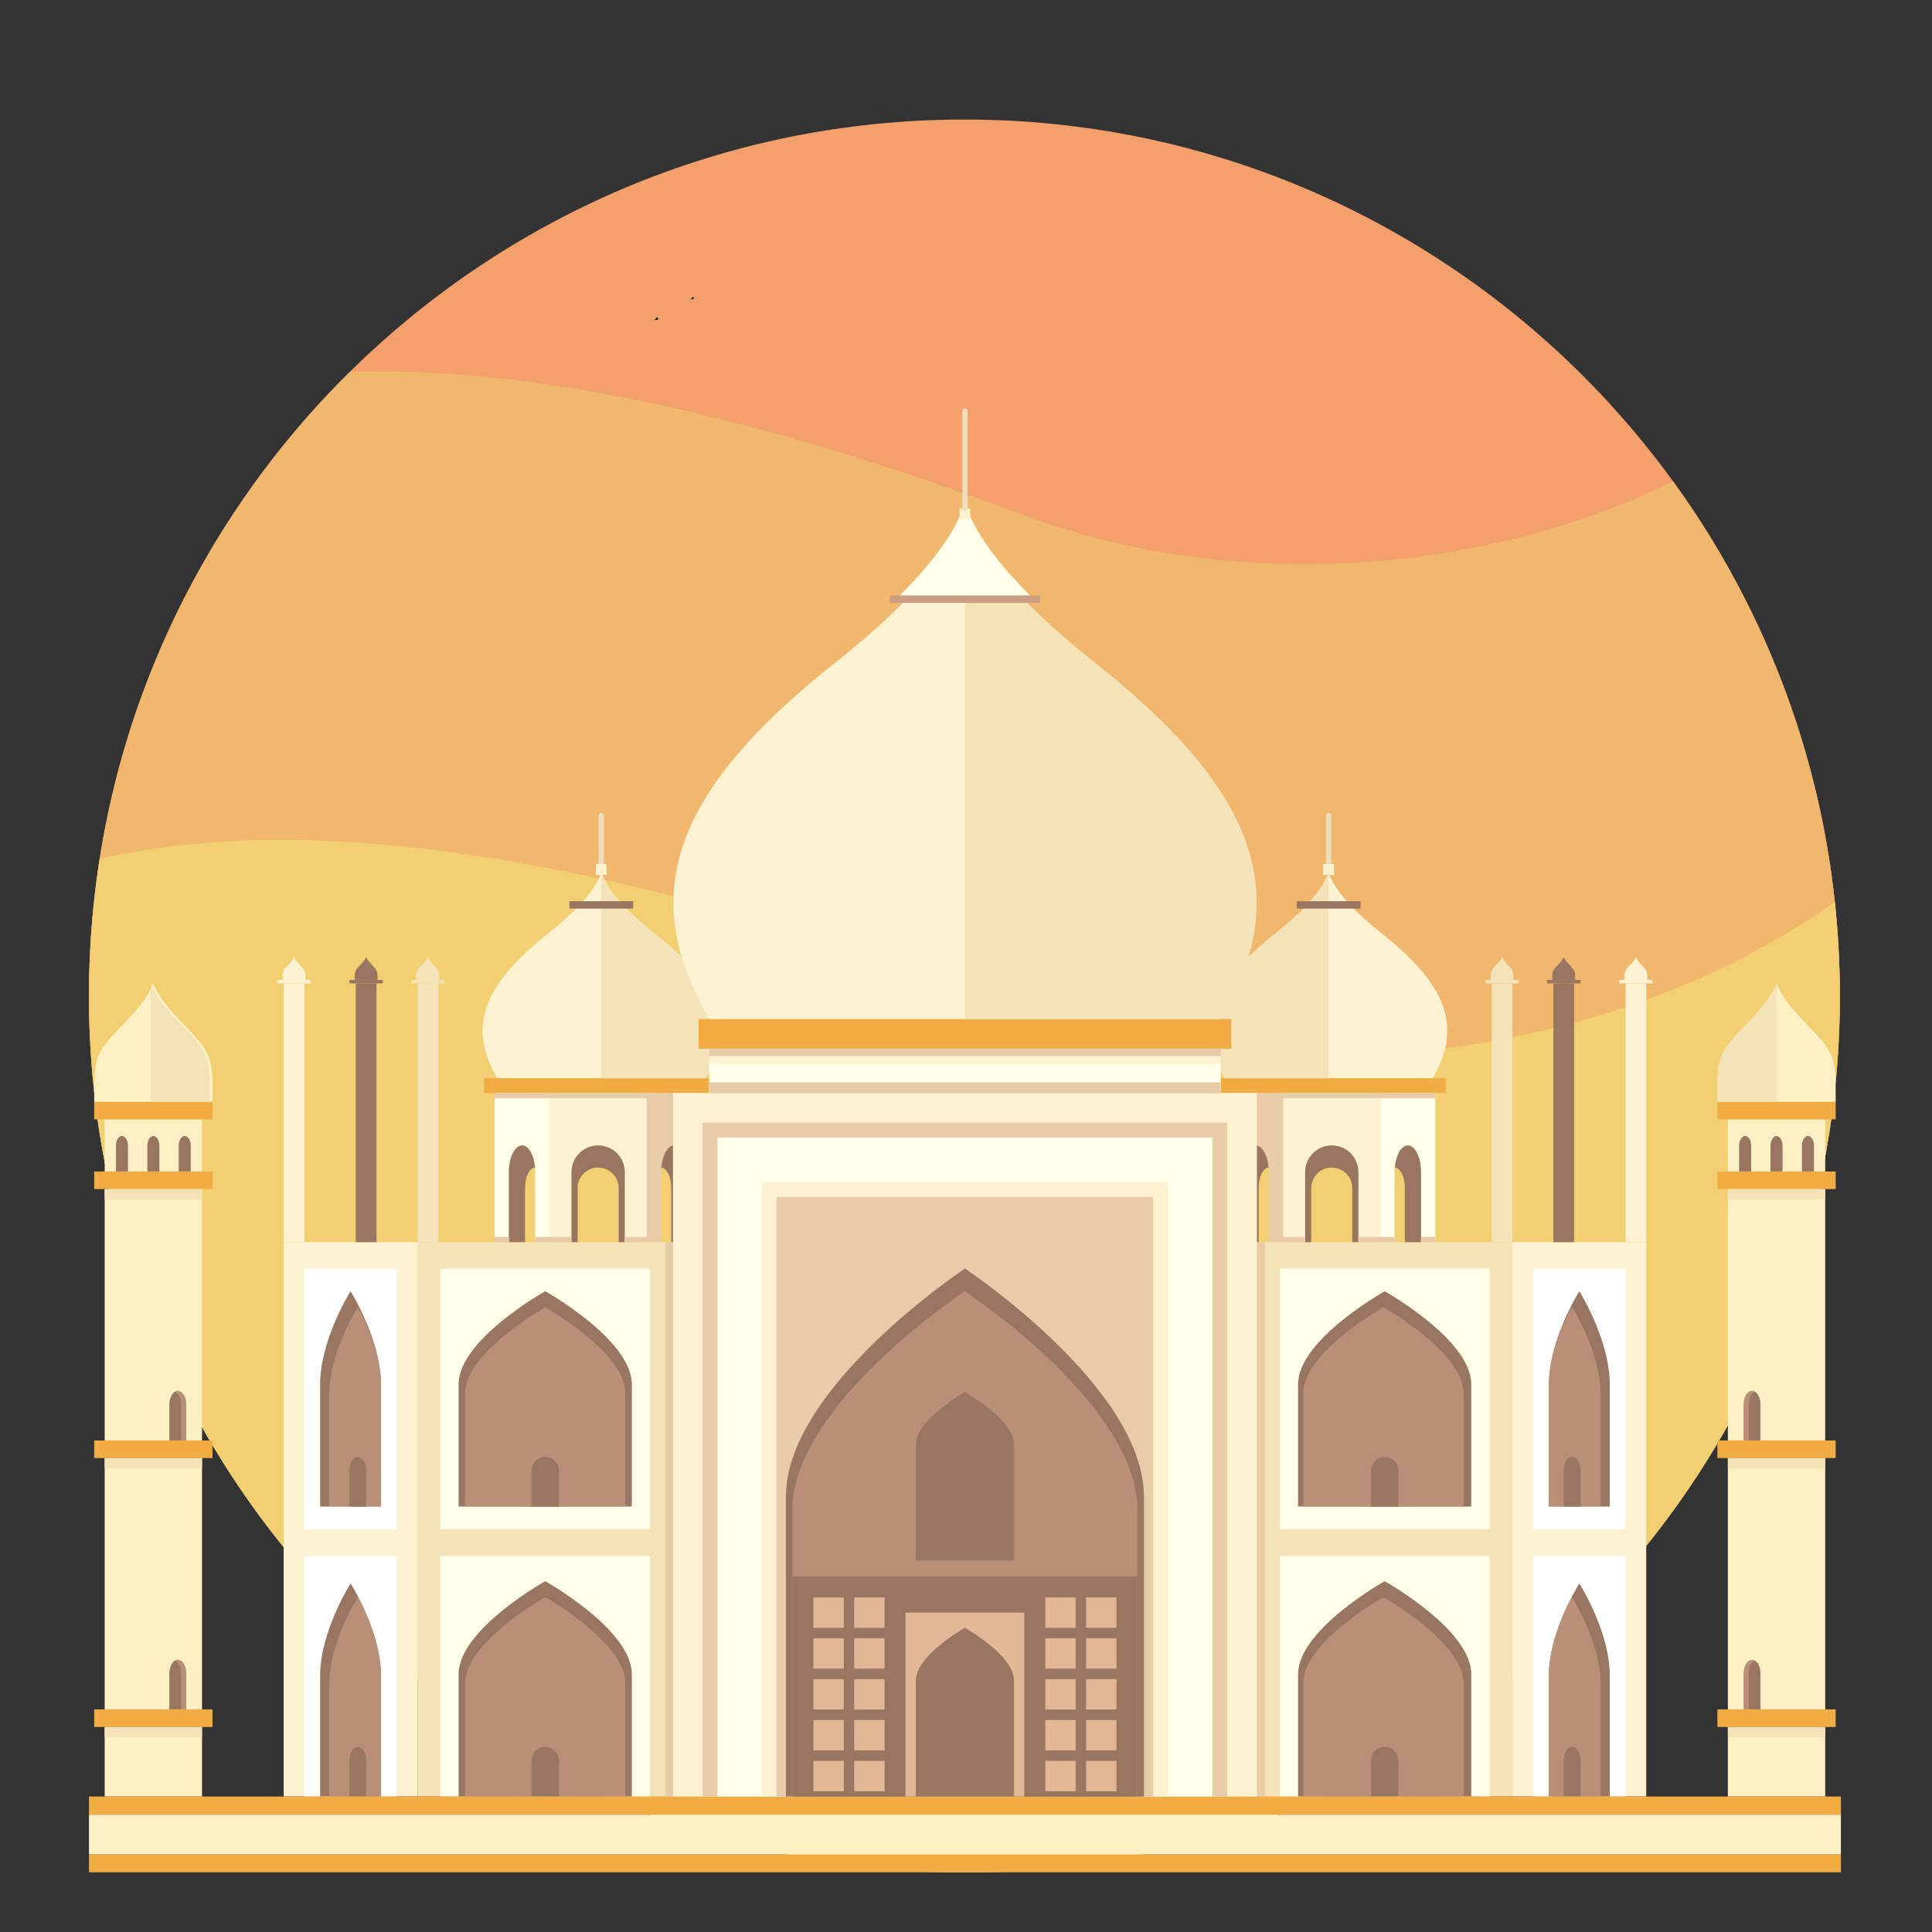 <svg xmlns="http://www.w3.org/2000/svg" xmlns:xlink="http://www.w3.org/1999/xlink" width="248" zoomAndPan="magnify" viewBox="0 0 186 186" height="248" preserveAspectRatio="xMidYMid meet" version="1.2"><rect x="0" y="0" width="186" height="186" fill="#333333" stroke="none"/><defs><clipPath id="71599656eb"><path d="M 8.504 11.5 L 177.254 11.5 L 177.254 180.25 L 8.504 180.25 Z M 8.504 11.5 "/></clipPath><clipPath id="7d37c368e1"><path d="M 8.504 35 L 177.254 35 L 177.254 172 L 8.504 172 Z M 8.504 35 "/></clipPath><clipPath id="ebf6cf1c38"><path d="M 8.504 80 L 177.254 80 L 177.254 180.25 L 8.504 180.25 Z M 8.504 80 "/></clipPath><clipPath id="0366a771c6"><path d="M 8.504 178 L 177.254 178 L 177.254 180.25 L 8.504 180.25 Z M 8.504 178 "/></clipPath><clipPath id="92f44f7634"><path d="M 8.504 172 L 177.254 172 L 177.254 175 L 8.504 175 Z M 8.504 172 "/></clipPath><clipPath id="93007d3bf7"><path d="M 8.504 174 L 177.254 174 L 177.254 179 L 8.504 179 Z M 8.504 174 "/></clipPath><clipPath id="7f0d32917e"><path d="M 66.488 28.559 L 66.848 28.559 L 66.848 28.836 L 66.488 28.836 Z M 66.488 28.559 "/></clipPath><clipPath id="235371b4dc"><path d="M 66.824 28.727 C 66.148 29.023 66.75 28.574 66.75 28.574 "/></clipPath><clipPath id="6823bc29c2"><path d="M 0.488 0.559 L 0.848 0.559 L 0.848 0.836 L 0.488 0.836 Z M 0.488 0.559 "/></clipPath><clipPath id="7183c37036"><path d="M 0.824 0.727 C 0.148 1.023 0.75 0.574 0.75 0.574 "/></clipPath><clipPath id="f736d28071"><rect x="0" width="1" y="0" height="1"/></clipPath><clipPath id="f89b48ed86"><path d="M 63.039 30.508 L 63.395 30.508 L 63.395 30.84 L 63.039 30.84 Z M 63.039 30.508 "/></clipPath><clipPath id="0d003439df"><path d="M 63.375 30.75 C 62.699 30.977 63.301 30.523 63.301 30.523 "/></clipPath><clipPath id="355f6176b5"><path d="M 0.039 0.508 L 0.395 0.508 L 0.395 0.84 L 0.039 0.84 Z M 0.039 0.508 "/></clipPath><clipPath id="8c642ce9a7"><path d="M 0.375 0.75 C -0.301 0.977 0.301 0.523 0.301 0.523 "/></clipPath><clipPath id="13cd309f35"><rect x="0" width="1" y="0" height="1"/></clipPath></defs><g id="8df0026154"><g clip-rule="nonzero" clip-path="url(#71599656eb)"><path style=" stroke:none;fill-rule:nonzero;fill:#f3a06d;fill-opacity:1;" d="M 177.129 95.895 C 177.129 49.289 139.398 11.508 92.848 11.508 C 46.301 11.508 8.566 49.289 8.566 95.895 C 8.566 142.5 46.301 180.281 92.848 180.281 C 139.398 180.281 177.129 142.5 177.129 95.895 "/></g><g clip-rule="nonzero" clip-path="url(#7d37c368e1)"><path style=" stroke:none;fill-rule:nonzero;fill:#f1b76c;fill-opacity:1;" d="M 177.129 95.895 C 177.129 77.371 171.164 60.242 161.059 46.328 C 142.5 55.504 118.41 57.039 98.508 49.578 C 70.066 38.918 49.066 35.281 33.672 35.816 C 18.172 51.117 8.566 72.383 8.566 95.895 C 8.566 129.316 27.973 158.195 56.117 171.863 L 139.18 166.391 C 162.039 151.297 177.129 125.363 177.129 95.895 "/></g><g clip-rule="nonzero" clip-path="url(#ebf6cf1c38)"><path style=" stroke:none;fill-rule:nonzero;fill:#f2d072;fill-opacity:1;" d="M 92.848 180.281 C 139.398 180.281 177.129 142.5 177.129 95.895 C 177.129 92.832 176.961 89.809 176.645 86.832 C 155.105 102.184 122.59 106.164 96.492 96.383 C 54.844 80.77 27.406 78.57 9.598 82.68 C 8.922 86.984 8.566 91.398 8.566 95.895 C 8.566 142.5 46.301 180.281 92.848 180.281 "/></g><path style=" stroke:none;fill-rule:nonzero;fill:#e8cca7;fill-opacity:1;" d="M 62.27 105.227 L 62.27 119.586 L 63.645 119.586 L 63.645 112.844 C 63.645 111.426 64.211 110.277 64.91 110.277 C 65.609 110.277 66.176 111.426 66.176 112.844 L 66.176 119.586 L 67.551 119.586 L 67.551 105.227 L 62.27 105.227 "/><path style=" stroke:none;fill-rule:nonzero;fill:#fcf1d1;fill-opacity:1;" d="M 52.898 105.227 L 52.898 119.586 L 55.023 119.586 L 55.023 112.844 C 55.023 111.426 56.168 110.277 57.586 110.277 C 59 110.277 60.145 111.426 60.145 112.844 L 60.145 119.586 L 62.27 119.586 L 62.27 105.227 L 52.898 105.227 "/><path style=" stroke:none;fill-rule:nonzero;fill:#fffee8;fill-opacity:1;" d="M 47.617 105.227 L 47.617 119.586 L 48.992 119.586 L 48.992 112.844 C 48.992 111.426 49.559 110.277 50.258 110.277 C 50.957 110.277 51.523 111.426 51.523 112.844 L 51.523 119.586 L 52.898 119.586 L 52.898 105.227 L 47.617 105.227 "/><path style=" stroke:none;fill-rule:nonzero;fill:#fef0c5;fill-opacity:1;" d="M 10.078 140.371 L 19.449 140.371 L 19.449 164.57 L 10.078 164.57 L 10.078 140.371 "/><path style=" stroke:none;fill-rule:nonzero;fill:#fef0c5;fill-opacity:1;" d="M 10.078 114.477 L 19.449 114.477 L 19.449 138.68 L 10.078 138.68 L 10.078 114.477 "/><path style=" stroke:none;fill-rule:nonzero;fill:#fef0c5;fill-opacity:1;" d="M 10.078 107.77 L 19.449 107.77 L 19.449 112.785 L 10.078 112.785 L 10.078 107.77 "/><path style=" stroke:none;fill-rule:nonzero;fill:#f4e3b8;fill-opacity:1;" d="M 40.191 172.953 L 65.039 172.953 L 65.039 119.586 L 40.191 119.586 L 40.191 172.953 "/><path style=" stroke:none;fill-rule:nonzero;fill:#fcf1d1;fill-opacity:1;" d="M 27.309 172.953 L 40.191 172.953 L 40.191 119.586 L 27.309 119.586 L 27.309 172.953 "/><path style=" stroke:none;fill-rule:nonzero;fill:#fffee8;fill-opacity:1;" d="M 62.582 147.227 L 42.395 147.227 L 42.395 122.129 L 62.582 122.129 L 62.582 147.227 "/><path style=" stroke:none;fill-rule:nonzero;fill:#e8cca7;fill-opacity:1;" d="M 64.031 119.586 L 64.031 172.953 L 65.039 172.953 L 65.039 119.586 L 64.031 119.586 "/><path style=" stroke:none;fill-rule:nonzero;fill:#997661;fill-opacity:1;" d="M 60.828 133.266 C 60.828 128.969 52.488 124.312 52.488 124.312 C 52.488 124.312 44.152 128.969 44.152 133.266 L 44.152 145.039 L 60.828 145.039 L 60.828 133.266 "/><path style=" stroke:none;fill-rule:nonzero;fill:#b98f77;fill-opacity:1;" d="M 60.203 134.145 C 60.203 130.168 52.488 125.859 52.488 125.859 C 52.488 125.859 44.773 130.168 44.773 134.145 L 44.773 145.039 L 60.203 145.039 L 60.203 134.145 "/><path style=" stroke:none;fill-rule:nonzero;fill:#fffee8;fill-opacity:1;" d="M 62.582 172.953 L 42.395 172.953 L 42.395 149.785 L 62.582 149.785 L 62.582 172.953 "/><path style=" stroke:none;fill-rule:nonzero;fill:#ffffff;fill-opacity:1;" d="M 38.195 147.227 L 29.301 147.227 L 29.301 122.129 L 38.195 122.129 L 38.195 147.227 "/><path style=" stroke:none;fill-rule:nonzero;fill:#997661;fill-opacity:1;" d="M 36.676 133.266 C 36.676 128.969 33.75 124.312 33.75 124.312 C 33.75 124.312 30.82 128.969 30.82 133.266 L 30.82 145.039 L 36.676 145.039 L 36.676 133.266 "/><path style=" stroke:none;fill-rule:nonzero;fill:#ffffff;fill-opacity:1;" d="M 38.195 172.953 L 29.301 172.953 L 29.301 149.785 L 38.195 149.785 L 38.195 172.953 "/><path style=" stroke:none;fill-rule:nonzero;fill:#997661;fill-opacity:1;" d="M 36.676 161.305 C 36.676 157.051 33.75 152.449 33.75 152.449 C 33.75 152.449 30.82 157.051 30.82 161.305 L 30.82 172.953 L 36.676 172.953 L 36.676 161.305 "/><path style=" stroke:none;fill-rule:nonzero;fill:#b98f77;fill-opacity:1;" d="M 34.852 154.492 C 34.605 154.047 34.441 153.789 34.441 153.789 C 34.441 153.789 31.703 158.094 31.703 162.062 L 31.703 172.953 L 36.676 172.953 L 36.676 161.305 C 36.676 158.824 35.68 156.23 34.852 154.492 "/><path style=" stroke:none;fill-rule:nonzero;fill:#b98f77;fill-opacity:1;" d="M 34.852 126.57 C 34.605 126.129 34.441 125.867 34.441 125.867 C 34.441 125.867 31.703 130.172 31.703 134.145 L 31.703 145.031 L 36.676 145.031 L 36.676 133.383 C 36.676 130.902 35.68 128.309 34.852 126.57 "/><path style=" stroke:none;fill-rule:nonzero;fill:#997661;fill-opacity:1;" d="M 52.488 140.262 C 51.766 140.262 51.176 140.852 51.176 141.578 L 51.176 145.039 L 53.805 145.039 L 53.805 141.578 C 53.805 140.852 53.215 140.262 52.488 140.262 "/><path style=" stroke:none;fill-rule:nonzero;fill:#997661;fill-opacity:1;" d="M 34.441 140.262 C 33.992 140.262 33.629 140.852 33.629 141.578 L 33.629 145.039 L 35.25 145.039 L 35.25 141.578 C 35.25 140.852 34.887 140.262 34.441 140.262 "/><path style=" stroke:none;fill-rule:nonzero;fill:#b98f77;fill-opacity:1;" d="M 17.125 133.902 C 16.68 133.902 16.316 134.492 16.316 135.219 L 16.316 138.68 L 17.938 138.68 L 17.938 135.219 C 17.938 134.492 17.574 133.902 17.125 133.902 "/><path style=" stroke:none;fill-rule:nonzero;fill:#997661;fill-opacity:1;" d="M 14.762 109.367 C 14.441 109.367 14.184 109.789 14.184 110.309 L 14.184 112.785 L 15.344 112.785 L 15.344 110.309 C 15.344 109.789 15.086 109.367 14.762 109.367 "/><path style=" stroke:none;fill-rule:nonzero;fill:#997661;fill-opacity:1;" d="M 11.742 109.367 C 11.422 109.367 11.16 109.789 11.16 110.309 L 11.16 112.785 L 12.32 112.785 L 12.32 110.309 C 12.32 109.789 12.062 109.367 11.742 109.367 "/><path style=" stroke:none;fill-rule:nonzero;fill:#997661;fill-opacity:1;" d="M 17.785 109.367 C 17.465 109.367 17.207 109.789 17.207 110.309 L 17.207 112.785 L 18.367 112.785 L 18.367 110.309 C 18.367 109.789 18.105 109.367 17.785 109.367 "/><path style=" stroke:none;fill-rule:nonzero;fill:#997661;fill-opacity:1;" d="M 60.828 161.176 C 60.828 156.879 52.488 152.227 52.488 152.227 C 52.488 152.227 44.152 156.879 44.152 161.176 L 44.152 172.953 L 60.828 172.953 L 60.828 161.176 "/><path style=" stroke:none;fill-rule:nonzero;fill:#b98f77;fill-opacity:1;" d="M 60.203 162.055 C 60.203 158.082 52.488 153.773 52.488 153.773 C 52.488 153.773 44.773 158.082 44.773 162.055 L 44.773 172.953 L 60.203 172.953 L 60.203 162.055 "/><path style=" stroke:none;fill-rule:nonzero;fill:#b98f77;fill-opacity:1;" d="M 17.125 159.793 C 16.68 159.793 16.316 160.383 16.316 161.109 L 16.316 164.57 L 17.938 164.57 L 17.938 161.109 C 17.938 160.383 17.574 159.793 17.125 159.793 "/><path style=" stroke:none;fill-rule:nonzero;fill:#997661;fill-opacity:1;" d="M 16.875 133.973 C 16.551 134.145 16.316 134.637 16.316 135.219 L 16.316 138.68 L 17.434 138.68 L 17.434 135.219 C 17.434 134.637 17.195 134.145 16.875 133.973 "/><path style=" stroke:none;fill-rule:nonzero;fill:#997661;fill-opacity:1;" d="M 16.875 159.867 C 16.551 160.039 16.316 160.527 16.316 161.109 L 16.316 164.57 L 17.434 164.57 L 17.434 161.109 C 17.434 160.527 17.195 160.039 16.875 159.867 "/><path style=" stroke:none;fill-rule:nonzero;fill:#997661;fill-opacity:1;" d="M 52.488 168.176 C 51.766 168.176 51.176 168.766 51.176 169.492 L 51.176 172.953 L 53.805 172.953 L 53.805 169.492 C 53.805 168.766 53.215 168.176 52.488 168.176 "/><path style=" stroke:none;fill-rule:nonzero;fill:#997661;fill-opacity:1;" d="M 34.441 168.176 C 33.992 168.176 33.629 168.766 33.629 169.492 L 33.629 172.953 L 35.25 172.953 L 35.25 169.492 C 35.25 168.766 34.887 168.176 34.441 168.176 "/><path style=" stroke:none;fill-rule:nonzero;fill:#fef0c5;fill-opacity:1;" d="M 10.078 166.262 L 19.449 166.262 L 19.449 172.953 L 10.078 172.953 L 10.078 166.262 "/><path style=" stroke:none;fill-rule:nonzero;fill:#f1ac43;fill-opacity:1;" d="M 20.457 166.262 L 9.07 166.262 L 9.07 164.57 L 20.457 164.57 L 20.457 166.262 "/><path style=" stroke:none;fill-rule:nonzero;fill:#f4e3b8;fill-opacity:1;" d="M 10.078 167.27 L 19.449 167.27 L 19.449 166.262 L 10.078 166.262 L 10.078 167.27 "/><path style=" stroke:none;fill-rule:nonzero;fill:#f1ac43;fill-opacity:1;" d="M 20.457 140.371 L 9.07 140.371 L 9.07 138.68 L 20.457 138.68 L 20.457 140.371 "/><path style=" stroke:none;fill-rule:nonzero;fill:#f4e3b8;fill-opacity:1;" d="M 10.078 141.379 L 19.449 141.379 L 19.449 140.371 L 10.078 140.371 L 10.078 141.379 "/><path style=" stroke:none;fill-rule:nonzero;fill:#f1ac43;fill-opacity:1;" d="M 20.457 114.477 L 9.07 114.477 L 9.07 112.785 L 20.457 112.785 L 20.457 114.477 "/><path style=" stroke:none;fill-rule:nonzero;fill:#f4e3b8;fill-opacity:1;" d="M 10.078 115.484 L 19.449 115.484 L 19.449 114.477 L 10.078 114.477 L 10.078 115.484 "/><path style=" stroke:none;fill-rule:nonzero;fill:#f1ac43;fill-opacity:1;" d="M 20.457 107.762 L 9.07 107.762 L 9.07 106.07 L 20.457 106.07 L 20.457 107.762 "/><path style=" stroke:none;fill-rule:nonzero;fill:#fef0c5;fill-opacity:1;" d="M 17.207 98.125 C 15.094 95.926 14.762 94.672 14.762 94.672 C 14.762 94.672 14.43 95.926 12.32 98.125 C 9.07 101.508 9.07 101.508 9.07 106.07 L 20.457 106.07 C 20.457 101.508 20.457 101.508 17.207 98.125 "/><path style=" stroke:none;fill-rule:nonzero;fill:#fcf1d1;fill-opacity:1;" d="M 28.777 92.805 C 28.371 92.379 28.305 92.137 28.305 92.137 C 28.305 92.137 28.242 92.379 27.832 92.805 C 27.203 93.457 27.203 93.457 27.203 94.344 L 29.406 94.344 C 29.406 93.457 29.406 93.457 28.777 92.805 "/><path style=" stroke:none;fill-rule:nonzero;fill:#f4e3b8;fill-opacity:1;" d="M 41.664 92.805 C 41.254 92.379 41.188 92.137 41.188 92.137 C 41.188 92.137 41.125 92.379 40.715 92.805 C 40.086 93.457 40.086 93.457 40.086 94.344 L 42.293 94.344 C 42.293 93.457 42.293 93.457 41.664 92.805 "/><path style=" stroke:none;fill-rule:nonzero;fill:#fcf1d1;fill-opacity:1;" d="M 27.309 94.672 L 29.301 94.672 L 29.301 119.586 L 27.309 119.586 L 27.309 94.672 "/><path style=" stroke:none;fill-rule:nonzero;fill:#997661;fill-opacity:1;" d="M 35.727 92.805 C 35.316 92.379 35.25 92.137 35.25 92.137 C 35.25 92.137 35.188 92.379 34.777 92.805 C 34.148 93.457 34.148 93.457 34.148 94.344 L 36.355 94.344 C 36.355 93.457 36.355 93.457 35.727 92.805 "/><path style=" stroke:none;fill-rule:nonzero;fill:#997661;fill-opacity:1;" d="M 34.254 94.672 L 36.25 94.672 L 36.25 119.586 L 34.254 119.586 L 34.254 94.672 "/><path style=" stroke:none;fill-rule:nonzero;fill:#f4e3b8;fill-opacity:1;" d="M 40.191 94.672 L 42.188 94.672 L 42.188 119.586 L 40.191 119.586 L 40.191 94.672 "/><path style=" stroke:none;fill-rule:nonzero;fill:#eddebc;fill-opacity:1;" d="M 57.887 83.441 C 57.746 83.441 57.633 83.328 57.633 83.188 L 57.633 78.5 C 57.633 78.359 57.746 78.246 57.887 78.246 C 58.023 78.246 58.137 78.359 58.137 78.5 L 58.137 83.188 C 58.137 83.328 58.023 83.441 57.887 83.441 "/><path style=" stroke:none;fill-rule:nonzero;fill:#997661;fill-opacity:1;" d="M 57.586 110.277 C 56.168 110.277 55.023 111.426 55.023 112.844 L 55.023 119.586 L 55.609 119.586 L 55.609 114.383 C 55.609 113.293 56.492 112.406 57.586 112.406 C 58.676 112.406 59.559 113.293 59.559 114.383 L 59.559 119.586 L 60.145 119.586 L 60.145 112.844 C 60.145 111.426 59 110.277 57.586 110.277 "/><path style=" stroke:none;fill-rule:nonzero;fill:#997661;fill-opacity:1;" d="M 51.504 112.41 C 51.516 112.551 51.523 112.695 51.523 112.844 C 51.523 111.426 50.957 110.277 50.258 110.277 C 49.559 110.277 48.992 111.426 48.992 112.844 L 48.992 119.586 L 50.547 119.586 L 50.547 114.383 C 50.547 113.305 50.977 112.434 51.504 112.41 "/><path style=" stroke:none;fill-rule:nonzero;fill:#f1ac43;fill-opacity:1;" d="M 68.559 105.227 L 46.609 105.227 L 46.609 103.797 L 68.559 103.797 L 68.559 105.227 "/><path style=" stroke:none;fill-rule:nonzero;fill:#e8cca7;fill-opacity:1;" d="M 52.898 105.227 L 47.617 105.227 L 47.617 105.73 L 67.551 105.73 L 67.551 105.227 L 52.898 105.227 "/><path style=" stroke:none;fill-rule:nonzero;fill:#fcf1d1;fill-opacity:1;" d="M 62.988 89.852 C 57.887 85.812 57.887 83.793 57.887 83.793 C 57.887 83.793 57.887 85.812 52.781 89.852 C 46.23 95.031 45.121 99.066 47.859 103.797 L 67.914 103.797 C 70.652 99.066 69.543 95.031 62.988 89.852 "/><path style=" stroke:none;fill-rule:nonzero;fill:#f4e3b8;fill-opacity:1;" d="M 62.988 89.852 C 57.887 85.812 57.887 83.793 57.887 83.793 C 57.887 83.793 57.887 83.797 57.887 83.801 L 57.887 103.797 L 67.914 103.797 C 70.652 99.066 69.543 95.031 62.988 89.852 "/><path style=" stroke:none;fill-rule:nonzero;fill:#997661;fill-opacity:1;" d="M 60.953 87.477 L 54.816 87.477 L 54.816 86.762 L 60.953 86.762 L 60.953 87.477 "/><path style=" stroke:none;fill-rule:nonzero;fill:#fcf1d1;fill-opacity:1;" d="M 58.406 84.23 L 57.367 84.23 L 57.367 83.188 L 58.406 83.188 L 58.406 84.23 "/><path style=" stroke:none;fill-rule:nonzero;fill:#997661;fill-opacity:1;" d="M 64.91 110.277 C 64.285 110.277 63.77 111.203 63.664 112.41 C 64.191 112.434 64.621 113.305 64.621 114.383 L 64.621 119.586 L 66.176 119.586 L 66.176 112.844 C 66.176 111.426 65.609 110.277 64.91 110.277 "/><path style=" stroke:none;fill-rule:nonzero;fill:#fcf1d1;fill-opacity:1;" d="M 29.91 94.672 L 26.699 94.672 L 26.699 94.344 L 29.91 94.344 L 29.91 94.672 "/><path style=" stroke:none;fill-rule:nonzero;fill:#f4e3b8;fill-opacity:1;" d="M 42.797 94.672 L 39.582 94.672 L 39.582 94.344 L 42.797 94.344 L 42.797 94.672 "/><path style=" stroke:none;fill-rule:nonzero;fill:#997661;fill-opacity:1;" d="M 36.859 94.672 L 33.645 94.672 L 33.645 94.344 L 36.859 94.344 L 36.859 94.672 "/><path style=" stroke:none;fill-rule:nonzero;fill:#e8cca7;fill-opacity:1;" d="M 47.617 119.082 L 47.617 119.586 L 48.992 119.586 L 48.992 119.082 L 47.617 119.082 "/><path style=" stroke:none;fill-rule:nonzero;fill:#e8cca7;fill-opacity:1;" d="M 51.523 119.082 L 51.523 119.586 L 55.023 119.586 L 55.023 119.082 L 51.523 119.082 "/><path style=" stroke:none;fill-rule:nonzero;fill:#e8cca7;fill-opacity:1;" d="M 60.145 119.082 L 60.145 119.586 L 63.645 119.586 L 63.645 119.082 L 60.145 119.082 "/><path style=" stroke:none;fill-rule:nonzero;fill:#e8cca7;fill-opacity:1;" d="M 123.527 105.227 L 123.527 119.586 L 122.152 119.586 L 122.152 112.844 C 122.152 111.426 121.586 110.277 120.887 110.277 C 120.188 110.277 119.621 111.426 119.621 112.844 L 119.621 119.586 L 118.246 119.586 L 118.246 105.227 L 123.527 105.227 "/><path style=" stroke:none;fill-rule:nonzero;fill:#fcf1d1;fill-opacity:1;" d="M 132.898 105.227 L 132.898 119.586 L 130.773 119.586 L 130.773 112.844 C 130.773 111.426 129.625 110.277 128.211 110.277 C 126.797 110.277 125.652 111.426 125.652 112.844 L 125.652 119.586 L 123.527 119.586 L 123.527 105.227 L 132.898 105.227 "/><path style=" stroke:none;fill-rule:nonzero;fill:#fffee8;fill-opacity:1;" d="M 138.18 105.227 L 138.18 119.586 L 136.805 119.586 L 136.805 112.844 C 136.805 111.426 136.238 110.277 135.539 110.277 C 134.84 110.277 134.273 111.426 134.273 112.844 L 134.273 119.586 L 132.898 119.586 L 132.898 105.227 L 138.18 105.227 "/><path style=" stroke:none;fill-rule:nonzero;fill:#fef0c5;fill-opacity:1;" d="M 175.719 140.371 L 166.348 140.371 L 166.348 164.57 L 175.719 164.57 L 175.719 140.371 "/><path style=" stroke:none;fill-rule:nonzero;fill:#fef0c5;fill-opacity:1;" d="M 175.719 114.477 L 166.348 114.477 L 166.348 138.68 L 175.719 138.68 L 175.719 114.477 "/><path style=" stroke:none;fill-rule:nonzero;fill:#fef0c5;fill-opacity:1;" d="M 175.719 107.77 L 166.348 107.77 L 166.348 112.785 L 175.719 112.785 L 175.719 107.77 "/><path style=" stroke:none;fill-rule:nonzero;fill:#f4e3b8;fill-opacity:1;" d="M 145.605 172.953 L 120.758 172.953 L 120.758 119.586 L 145.605 119.586 L 145.605 172.953 "/><path style=" stroke:none;fill-rule:nonzero;fill:#fcf1d1;fill-opacity:1;" d="M 158.488 172.953 L 145.605 172.953 L 145.605 119.586 L 158.488 119.586 L 158.488 172.953 "/><path style=" stroke:none;fill-rule:nonzero;fill:#fffee8;fill-opacity:1;" d="M 123.215 147.227 L 143.402 147.227 L 143.402 122.129 L 123.215 122.129 L 123.215 147.227 "/><path style=" stroke:none;fill-rule:nonzero;fill:#e8cca7;fill-opacity:1;" d="M 121.766 119.586 L 121.766 172.953 L 120.758 172.953 L 120.758 119.586 L 121.766 119.586 "/><path style=" stroke:none;fill-rule:nonzero;fill:#997661;fill-opacity:1;" d="M 124.969 133.266 C 124.969 128.969 133.309 124.312 133.309 124.312 C 133.309 124.312 141.645 128.969 141.645 133.266 L 141.645 145.039 L 124.969 145.039 L 124.969 133.266 "/><path style=" stroke:none;fill-rule:nonzero;fill:#b98f77;fill-opacity:1;" d="M 125.469 134.145 C 125.469 130.168 133.18 125.859 133.18 125.859 C 133.18 125.859 140.895 130.168 140.895 134.145 L 140.895 145.039 L 125.469 145.039 L 125.469 134.145 "/><path style=" stroke:none;fill-rule:nonzero;fill:#fffee8;fill-opacity:1;" d="M 123.215 172.953 L 143.402 172.953 L 143.402 149.785 L 123.215 149.785 L 123.215 172.953 "/><path style=" stroke:none;fill-rule:nonzero;fill:#ffffff;fill-opacity:1;" d="M 147.602 147.227 L 156.496 147.227 L 156.496 122.129 L 147.602 122.129 L 147.602 147.227 "/><path style=" stroke:none;fill-rule:nonzero;fill:#997661;fill-opacity:1;" d="M 149.117 133.266 C 149.117 128.969 152.047 124.312 152.047 124.312 C 152.047 124.312 154.977 128.969 154.977 133.266 L 154.977 145.039 L 149.117 145.039 L 149.117 133.266 "/><path style=" stroke:none;fill-rule:nonzero;fill:#b98f77;fill-opacity:1;" d="M 150.945 126.57 C 151.191 126.129 151.355 125.867 151.355 125.867 C 151.355 125.867 154.094 130.172 154.094 134.145 L 154.094 145.031 L 149.117 145.031 L 149.117 133.383 C 149.117 130.902 150.117 128.309 150.945 126.57 "/><path style=" stroke:none;fill-rule:nonzero;fill:#ffffff;fill-opacity:1;" d="M 147.602 172.953 L 156.496 172.953 L 156.496 149.785 L 147.602 149.785 L 147.602 172.953 "/><path style=" stroke:none;fill-rule:nonzero;fill:#997661;fill-opacity:1;" d="M 149.117 161.305 C 149.117 157.051 152.047 152.449 152.047 152.449 C 152.047 152.449 154.977 157.051 154.977 161.305 L 154.977 172.953 L 149.117 172.953 L 149.117 161.305 "/><path style=" stroke:none;fill-rule:nonzero;fill:#b98f77;fill-opacity:1;" d="M 150.945 154.492 C 151.191 154.047 151.355 153.789 151.355 153.789 C 151.355 153.789 154.094 158.094 154.094 162.062 L 154.094 172.953 L 149.117 172.953 L 149.117 161.305 C 149.117 158.824 150.117 156.23 150.945 154.492 "/><path style=" stroke:none;fill-rule:nonzero;fill:#997661;fill-opacity:1;" d="M 133.309 140.262 C 134.031 140.262 134.621 140.852 134.621 141.578 L 134.621 145.039 L 131.992 145.039 L 131.992 141.578 C 131.992 140.852 132.582 140.262 133.309 140.262 "/><path style=" stroke:none;fill-rule:nonzero;fill:#997661;fill-opacity:1;" d="M 151.355 140.262 C 151.805 140.262 152.168 140.852 152.168 141.578 L 152.168 145.039 L 150.547 145.039 L 150.547 141.578 C 150.547 140.852 150.906 140.262 151.355 140.262 "/><path style=" stroke:none;fill-rule:nonzero;fill:#b98f77;fill-opacity:1;" d="M 168.672 133.902 C 169.117 133.902 169.48 134.492 169.48 135.219 L 169.48 138.68 L 167.859 138.68 L 167.859 135.219 C 167.859 134.492 168.223 133.902 168.672 133.902 "/><path style=" stroke:none;fill-rule:nonzero;fill:#997661;fill-opacity:1;" d="M 171.035 109.367 C 171.355 109.367 171.613 109.789 171.613 110.309 L 171.613 112.785 L 170.453 112.785 L 170.453 110.309 C 170.453 109.789 170.711 109.367 171.035 109.367 "/><path style=" stroke:none;fill-rule:nonzero;fill:#997661;fill-opacity:1;" d="M 174.055 109.367 C 174.375 109.367 174.637 109.789 174.637 110.309 L 174.637 112.785 L 173.477 112.785 L 173.477 110.309 C 173.477 109.789 173.734 109.367 174.055 109.367 "/><path style=" stroke:none;fill-rule:nonzero;fill:#997661;fill-opacity:1;" d="M 168.012 109.367 C 168.332 109.367 168.59 109.789 168.59 110.309 L 168.59 112.785 L 167.43 112.785 L 167.43 110.309 C 167.43 109.789 167.691 109.367 168.012 109.367 "/><path style=" stroke:none;fill-rule:nonzero;fill:#997661;fill-opacity:1;" d="M 124.969 161.176 C 124.969 156.879 133.309 152.227 133.309 152.227 C 133.309 152.227 141.645 156.879 141.645 161.176 L 141.645 172.953 L 124.969 172.953 L 124.969 161.176 "/><path style=" stroke:none;fill-rule:nonzero;fill:#b98f77;fill-opacity:1;" d="M 125.469 162.055 C 125.469 158.082 133.18 153.773 133.18 153.773 C 133.18 153.773 140.895 158.082 140.895 162.055 L 140.895 172.953 L 125.469 172.953 L 125.469 162.055 "/><path style=" stroke:none;fill-rule:nonzero;fill:#b98f77;fill-opacity:1;" d="M 168.672 159.793 C 169.117 159.793 169.48 160.383 169.48 161.109 L 169.48 164.57 L 167.859 164.57 L 167.859 161.109 C 167.859 160.383 168.223 159.793 168.672 159.793 "/><path style=" stroke:none;fill-rule:nonzero;fill:#997661;fill-opacity:1;" d="M 168.922 133.973 C 169.246 134.145 169.48 134.637 169.48 135.219 L 169.48 138.68 L 168.363 138.68 L 168.363 135.219 C 168.363 134.637 168.598 134.145 168.922 133.973 "/><path style=" stroke:none;fill-rule:nonzero;fill:#997661;fill-opacity:1;" d="M 168.922 159.867 C 169.246 160.039 169.48 160.527 169.48 161.109 L 169.48 164.57 L 168.363 164.57 L 168.363 161.109 C 168.363 160.527 168.598 160.039 168.922 159.867 "/><path style=" stroke:none;fill-rule:nonzero;fill:#997661;fill-opacity:1;" d="M 133.309 168.176 C 134.031 168.176 134.621 168.766 134.621 169.492 L 134.621 172.953 L 131.992 172.953 L 131.992 169.492 C 131.992 168.766 132.582 168.176 133.309 168.176 "/><path style=" stroke:none;fill-rule:nonzero;fill:#997661;fill-opacity:1;" d="M 151.355 168.176 C 151.805 168.176 152.168 168.766 152.168 169.492 L 152.168 172.953 L 150.547 172.953 L 150.547 169.492 C 150.547 168.766 150.906 168.176 151.355 168.176 "/><path style=" stroke:none;fill-rule:nonzero;fill:#fef0c5;fill-opacity:1;" d="M 175.719 166.262 L 166.348 166.262 L 166.348 172.953 L 175.719 172.953 L 175.719 166.262 "/><path style=" stroke:none;fill-rule:nonzero;fill:#f1ac43;fill-opacity:1;" d="M 165.34 166.262 L 176.727 166.262 L 176.727 164.57 L 165.34 164.57 L 165.34 166.262 "/><path style=" stroke:none;fill-rule:nonzero;fill:#f4e3b8;fill-opacity:1;" d="M 175.719 167.27 L 166.348 167.27 L 166.348 166.262 L 175.719 166.262 L 175.719 167.27 "/><path style=" stroke:none;fill-rule:nonzero;fill:#f1ac43;fill-opacity:1;" d="M 165.34 140.371 L 176.727 140.371 L 176.727 138.68 L 165.34 138.68 L 165.34 140.371 "/><path style=" stroke:none;fill-rule:nonzero;fill:#f4e3b8;fill-opacity:1;" d="M 175.719 141.379 L 166.348 141.379 L 166.348 140.371 L 175.719 140.371 L 175.719 141.379 "/><path style=" stroke:none;fill-rule:nonzero;fill:#f1ac43;fill-opacity:1;" d="M 165.34 114.477 L 176.727 114.477 L 176.727 112.785 L 165.34 112.785 L 165.34 114.477 "/><path style=" stroke:none;fill-rule:nonzero;fill:#f4e3b8;fill-opacity:1;" d="M 175.719 115.484 L 166.348 115.484 L 166.348 114.477 L 175.719 114.477 L 175.719 115.484 "/><path style=" stroke:none;fill-rule:nonzero;fill:#f1ac43;fill-opacity:1;" d="M 165.34 107.762 L 176.727 107.762 L 176.727 106.07 L 165.34 106.07 L 165.34 107.762 "/><path style=" stroke:none;fill-rule:nonzero;fill:#fef0c5;fill-opacity:1;" d="M 173.477 98.125 C 171.363 95.926 171.035 94.672 171.035 94.672 C 171.035 94.672 170.699 95.926 168.59 98.125 C 165.34 101.508 165.34 101.508 165.34 106.07 L 176.727 106.07 C 176.727 101.508 176.727 101.508 173.477 98.125 "/><path style=" stroke:none;fill-rule:nonzero;fill:#fcf1d1;fill-opacity:1;" d="M 157.02 92.805 C 157.426 92.379 157.492 92.137 157.492 92.137 C 157.492 92.137 157.555 92.379 157.965 92.805 C 158.594 93.457 158.594 93.457 158.594 94.344 L 156.391 94.344 C 156.391 93.457 156.391 93.457 157.02 92.805 "/><path style=" stroke:none;fill-rule:nonzero;fill:#f4e3b8;fill-opacity:1;" d="M 144.133 92.805 C 144.543 92.379 144.609 92.137 144.609 92.137 C 144.609 92.137 144.672 92.379 145.082 92.805 C 145.711 93.457 145.711 93.457 145.711 94.344 L 143.504 94.344 C 143.504 93.457 143.504 93.457 144.133 92.805 "/><path style=" stroke:none;fill-rule:nonzero;fill:#fcf1d1;fill-opacity:1;" d="M 158.488 94.672 L 156.496 94.672 L 156.496 119.586 L 158.488 119.586 L 158.488 94.672 "/><path style=" stroke:none;fill-rule:nonzero;fill:#997661;fill-opacity:1;" d="M 150.07 92.805 C 150.48 92.379 150.547 92.137 150.547 92.137 C 150.547 92.137 150.609 92.379 151.016 92.805 C 151.648 93.457 151.648 93.457 151.648 94.344 L 149.441 94.344 C 149.441 93.457 149.441 93.457 150.07 92.805 "/><path style=" stroke:none;fill-rule:nonzero;fill:#997661;fill-opacity:1;" d="M 151.543 94.672 L 149.547 94.672 L 149.547 119.586 L 151.543 119.586 L 151.543 94.672 "/><path style=" stroke:none;fill-rule:nonzero;fill:#f4e3b8;fill-opacity:1;" d="M 145.605 94.672 L 143.609 94.672 L 143.609 119.586 L 145.605 119.586 L 145.605 94.672 "/><path style=" stroke:none;fill-rule:nonzero;fill:#eddebc;fill-opacity:1;" d="M 127.91 83.441 C 127.773 83.441 127.66 83.328 127.66 83.188 L 127.66 78.5 C 127.66 78.359 127.773 78.246 127.91 78.246 C 128.051 78.246 128.164 78.359 128.164 78.5 L 128.164 83.188 C 128.164 83.328 128.051 83.441 127.91 83.441 "/><path style=" stroke:none;fill-rule:nonzero;fill:#997661;fill-opacity:1;" d="M 128.211 110.277 C 129.625 110.277 130.773 111.426 130.773 112.844 L 130.773 119.586 L 130.188 119.586 L 130.188 114.383 C 130.188 113.293 129.305 112.406 128.211 112.406 C 127.121 112.406 126.238 113.293 126.238 114.383 L 126.238 119.586 L 125.652 119.586 L 125.652 112.844 C 125.652 111.426 126.797 110.277 128.211 110.277 "/><path style=" stroke:none;fill-rule:nonzero;fill:#997661;fill-opacity:1;" d="M 134.293 112.41 C 134.281 112.551 134.273 112.695 134.273 112.844 C 134.273 111.426 134.84 110.277 135.539 110.277 C 136.238 110.277 136.805 111.426 136.805 112.844 L 136.805 119.586 L 135.25 119.586 L 135.25 114.383 C 135.25 113.305 134.82 112.434 134.293 112.41 "/><path style=" stroke:none;fill-rule:nonzero;fill:#f1ac43;fill-opacity:1;" d="M 117.238 105.227 L 139.188 105.227 L 139.188 103.797 L 117.238 103.797 L 117.238 105.227 "/><path style=" stroke:none;fill-rule:nonzero;fill:#e8cca7;fill-opacity:1;" d="M 132.898 105.227 L 138.18 105.227 L 138.18 105.73 L 118.246 105.73 L 118.246 105.227 L 132.898 105.227 "/><path style=" stroke:none;fill-rule:nonzero;fill:#fcf1d1;fill-opacity:1;" d="M 122.809 89.852 C 127.91 85.812 127.91 83.793 127.91 83.793 C 127.91 83.793 127.91 85.812 133.016 89.852 C 139.566 95.031 140.676 99.066 137.938 103.797 L 117.883 103.797 C 115.145 99.066 116.254 95.031 122.809 89.852 "/><path style=" stroke:none;fill-rule:nonzero;fill:#f4e3b8;fill-opacity:1;" d="M 122.809 89.852 C 127.91 85.812 127.91 83.793 127.91 83.793 C 127.91 83.793 127.91 83.797 127.91 83.801 L 127.91 103.797 L 117.883 103.797 C 115.145 99.066 116.254 95.031 122.809 89.852 "/><path style=" stroke:none;fill-rule:nonzero;fill:#997661;fill-opacity:1;" d="M 124.844 87.477 L 130.98 87.477 L 130.98 86.762 L 124.844 86.762 L 124.844 87.477 "/><path style=" stroke:none;fill-rule:nonzero;fill:#fcf1d1;fill-opacity:1;" d="M 127.391 84.23 L 128.43 84.23 L 128.43 83.188 L 127.391 83.188 L 127.391 84.23 "/><path style=" stroke:none;fill-rule:nonzero;fill:#997661;fill-opacity:1;" d="M 120.887 110.277 C 121.512 110.277 122.027 111.203 122.133 112.41 C 121.602 112.434 121.176 113.305 121.176 114.383 L 121.176 119.586 L 119.621 119.586 L 119.621 112.844 C 119.621 111.426 120.188 110.277 120.887 110.277 "/><path style=" stroke:none;fill-rule:nonzero;fill:#fcf1d1;fill-opacity:1;" d="M 155.887 94.672 L 159.098 94.672 L 159.098 94.344 L 155.887 94.344 L 155.887 94.672 "/><path style=" stroke:none;fill-rule:nonzero;fill:#f4e3b8;fill-opacity:1;" d="M 143 94.672 L 146.215 94.672 L 146.215 94.344 L 143 94.344 L 143 94.672 "/><path style=" stroke:none;fill-rule:nonzero;fill:#997661;fill-opacity:1;" d="M 148.938 94.672 L 152.152 94.672 L 152.152 94.344 L 148.938 94.344 L 148.938 94.672 "/><path style=" stroke:none;fill-rule:nonzero;fill:#e8cca7;fill-opacity:1;" d="M 138.18 119.082 L 138.18 119.586 L 136.805 119.586 L 136.805 119.082 L 138.18 119.082 "/><path style=" stroke:none;fill-rule:nonzero;fill:#e8cca7;fill-opacity:1;" d="M 134.273 119.082 L 134.273 119.586 L 130.773 119.586 L 130.773 119.082 L 134.273 119.082 "/><path style=" stroke:none;fill-rule:nonzero;fill:#e8cca7;fill-opacity:1;" d="M 125.652 119.082 L 125.652 119.586 L 122.152 119.586 L 122.152 119.082 L 125.652 119.082 "/><g clip-rule="nonzero" clip-path="url(#0366a771c6)"><path style=" stroke:none;fill-rule:nonzero;fill:#f1ac43;fill-opacity:1;" d="M 8.566 180.281 L 177.23 180.281 L 177.23 178.523 L 8.566 178.523 L 8.566 180.281 "/></g><g clip-rule="nonzero" clip-path="url(#92f44f7634)"><path style=" stroke:none;fill-rule:nonzero;fill:#f1ac43;fill-opacity:1;" d="M 8.566 174.711 L 177.23 174.711 L 177.23 172.953 L 8.566 172.953 L 8.566 174.711 "/></g><g clip-rule="nonzero" clip-path="url(#93007d3bf7)"><path style=" stroke:none;fill-rule:nonzero;fill:#fef0c5;fill-opacity:1;" d="M 8.566 178.523 L 177.23 178.523 L 177.23 174.711 L 8.566 174.711 L 8.566 178.523 "/></g><path style=" stroke:none;fill-rule:nonzero;fill:#fcf1d1;fill-opacity:1;" d="M 121.008 105.227 L 64.789 105.227 L 64.789 172.953 L 121.008 172.953 L 121.008 105.227 "/><path style=" stroke:none;fill-rule:nonzero;fill:#e8cca7;fill-opacity:1;" d="M 67.645 172.953 L 67.645 108.086 L 118.152 108.086 L 118.152 172.953 L 67.645 172.953 "/><path style=" stroke:none;fill-rule:nonzero;fill:#fffee8;fill-opacity:1;" d="M 69.07 172.953 L 69.07 109.516 L 116.727 109.516 L 116.727 172.953 L 69.07 172.953 "/><path style=" stroke:none;fill-rule:nonzero;fill:#fcf1d1;fill-opacity:1;" d="M 73.355 172.953 L 73.355 113.805 L 112.441 113.805 L 112.441 172.953 L 73.355 172.953 "/><path style=" stroke:none;fill-rule:nonzero;fill:#e8cca7;fill-opacity:1;" d="M 74.781 172.953 L 74.781 115.23 L 111.016 115.23 L 111.016 172.953 L 74.781 172.953 "/><path style=" stroke:none;fill-rule:nonzero;fill:#997661;fill-opacity:1;" d="M 110.129 144.078 C 110.129 133.543 92.898 122.129 92.898 122.129 C 92.898 122.129 75.664 133.543 75.664 144.078 L 75.664 172.953 L 110.133 172.953 L 110.133 144.078 L 110.129 144.078 "/><path style=" stroke:none;fill-rule:nonzero;fill:#b98f77;fill-opacity:1;" d="M 109.5 145.32 C 109.5 135.238 92.898 124.312 92.898 124.312 C 92.898 124.312 76.293 135.238 76.293 145.32 L 76.293 172.953 L 109.5 172.953 L 109.5 145.32 "/><path style=" stroke:none;fill-rule:nonzero;fill:#997661;fill-opacity:1;" d="M 109.5 172.953 L 76.293 172.953 L 76.293 151.77 L 109.5 151.77 L 109.5 172.953 "/><path style=" stroke:none;fill-rule:nonzero;fill:#e2b795;fill-opacity:1;" d="M 87.176 172.953 L 98.617 172.953 L 98.617 155.254 L 87.176 155.254 L 87.176 172.953 "/><path style=" stroke:none;fill-rule:nonzero;fill:#997661;fill-opacity:1;" d="M 97.621 161.789 C 97.621 159.352 92.898 156.715 92.898 156.715 C 92.898 156.715 88.172 159.352 88.172 161.789 L 88.172 172.953 L 97.621 172.953 L 97.621 161.789 "/><path style=" stroke:none;fill-rule:nonzero;fill:#997661;fill-opacity:1;" d="M 97.621 139.09 C 97.621 136.656 92.898 134.016 92.898 134.016 C 92.898 134.016 88.172 136.656 88.172 139.09 L 88.172 150.254 L 97.621 150.254 L 97.621 139.09 "/><path style=" stroke:none;fill-rule:nonzero;fill:#e2b795;fill-opacity:1;" d="M 107.484 160.648 L 104.562 160.648 L 104.562 157.723 L 107.484 157.723 L 107.484 160.648 "/><path style=" stroke:none;fill-rule:nonzero;fill:#e2b795;fill-opacity:1;" d="M 107.484 164.578 L 104.562 164.578 L 104.562 161.656 L 107.484 161.656 L 107.484 164.578 "/><path style=" stroke:none;fill-rule:nonzero;fill:#e2b795;fill-opacity:1;" d="M 100.637 161.656 L 103.559 161.656 L 103.559 164.578 L 100.637 164.578 L 100.637 161.656 "/><path style=" stroke:none;fill-rule:nonzero;fill:#e2b795;fill-opacity:1;" d="M 103.559 160.648 L 100.637 160.648 L 100.637 157.723 L 103.559 157.723 L 103.559 160.648 "/><path style=" stroke:none;fill-rule:nonzero;fill:#e2b795;fill-opacity:1;" d="M 100.637 165.59 L 103.559 165.59 L 103.559 168.516 L 100.637 168.516 L 100.637 165.59 "/><path style=" stroke:none;fill-rule:nonzero;fill:#e2b795;fill-opacity:1;" d="M 104.562 165.59 L 107.484 165.59 L 107.484 168.516 L 104.562 168.516 L 104.562 165.59 "/><path style=" stroke:none;fill-rule:nonzero;fill:#e2b795;fill-opacity:1;" d="M 107.484 156.715 L 104.562 156.715 L 104.562 153.789 L 107.484 153.789 L 107.484 156.715 "/><path style=" stroke:none;fill-rule:nonzero;fill:#e2b795;fill-opacity:1;" d="M 100.637 153.789 L 103.559 153.789 L 103.559 156.715 L 100.637 156.715 L 100.637 153.789 "/><path style=" stroke:none;fill-rule:nonzero;fill:#e2b795;fill-opacity:1;" d="M 100.637 169.523 L 103.559 169.523 L 103.559 172.449 L 100.637 172.449 L 100.637 169.523 "/><path style=" stroke:none;fill-rule:nonzero;fill:#e2b795;fill-opacity:1;" d="M 107.484 172.449 L 104.562 172.449 L 104.562 169.523 L 107.484 169.523 L 107.484 172.449 "/><path style=" stroke:none;fill-rule:nonzero;fill:#e2b795;fill-opacity:1;" d="M 85.16 160.648 L 82.238 160.648 L 82.238 157.723 L 85.16 157.723 L 85.16 160.648 "/><path style=" stroke:none;fill-rule:nonzero;fill:#e2b795;fill-opacity:1;" d="M 85.16 164.578 L 82.238 164.578 L 82.238 161.656 L 85.16 161.656 L 85.16 164.578 "/><path style=" stroke:none;fill-rule:nonzero;fill:#e2b795;fill-opacity:1;" d="M 78.312 161.656 L 81.234 161.656 L 81.234 164.578 L 78.312 164.578 L 78.312 161.656 "/><path style=" stroke:none;fill-rule:nonzero;fill:#e2b795;fill-opacity:1;" d="M 81.234 160.648 L 78.312 160.648 L 78.312 157.723 L 81.234 157.723 L 81.234 160.648 "/><path style=" stroke:none;fill-rule:nonzero;fill:#e2b795;fill-opacity:1;" d="M 78.312 165.59 L 81.234 165.59 L 81.234 168.516 L 78.312 168.516 L 78.312 165.59 "/><path style=" stroke:none;fill-rule:nonzero;fill:#e2b795;fill-opacity:1;" d="M 82.238 165.59 L 85.16 165.59 L 85.16 168.516 L 82.238 168.516 L 82.238 165.59 "/><path style=" stroke:none;fill-rule:nonzero;fill:#e2b795;fill-opacity:1;" d="M 85.16 156.715 L 82.238 156.715 L 82.238 153.789 L 85.16 153.789 L 85.16 156.715 "/><path style=" stroke:none;fill-rule:nonzero;fill:#e2b795;fill-opacity:1;" d="M 78.312 153.789 L 81.234 153.789 L 81.234 156.715 L 78.312 156.715 L 78.312 153.789 "/><path style=" stroke:none;fill-rule:nonzero;fill:#e2b795;fill-opacity:1;" d="M 78.312 169.523 L 81.234 169.523 L 81.234 172.449 L 78.312 172.449 L 78.312 169.523 "/><path style=" stroke:none;fill-rule:nonzero;fill:#e2b795;fill-opacity:1;" d="M 85.16 172.449 L 82.238 172.449 L 82.238 169.523 L 85.16 169.523 L 85.16 172.449 "/><path style=" stroke:none;fill-rule:nonzero;fill:#fffee8;fill-opacity:1;" d="M 117.531 105.246 L 68.266 105.246 L 68.266 102.387 L 117.531 102.387 L 117.531 105.246 "/><path style=" stroke:none;fill-rule:nonzero;fill:#e8cca7;fill-opacity:1;" d="M 68.266 104.219 L 68.266 105.246 L 117.531 105.246 L 117.531 104.219 L 68.266 104.219 "/><path style=" stroke:none;fill-rule:nonzero;fill:#f1ac43;fill-opacity:1;" d="M 118.539 100.957 L 67.258 100.957 L 67.258 98.098 L 118.539 98.098 L 118.539 100.957 "/><path style=" stroke:none;fill-rule:nonzero;fill:#fcf1d1;fill-opacity:1;" d="M 117.531 102.387 L 68.266 102.387 L 68.266 100.957 L 117.531 100.957 L 117.531 102.387 "/><path style=" stroke:none;fill-rule:nonzero;fill:#e8cca7;fill-opacity:1;" d="M 117.531 101.676 L 68.266 101.676 L 68.266 100.957 L 117.531 100.957 L 117.531 101.676 "/><path style=" stroke:none;fill-rule:nonzero;fill:#fcf1d1;fill-opacity:1;" d="M 105.438 63.836 C 92.898 53.918 92.898 48.957 92.898 48.957 C 92.898 48.957 92.898 53.918 80.363 63.836 C 64.266 76.57 61.531 86.484 68.266 98.098 L 117.531 98.098 C 124.266 86.484 121.531 76.57 105.438 63.836 "/><path style=" stroke:none;fill-rule:nonzero;fill:#f4e3b8;fill-opacity:1;" d="M 105.438 63.836 C 93.309 54.242 92.914 49.285 92.898 48.973 L 92.898 98.098 L 117.531 98.098 C 124.266 86.484 121.531 76.57 105.438 63.836 "/><path style=" stroke:none;fill-rule:nonzero;fill:#fffee8;fill-opacity:1;" d="M 86.621 57.332 L 99.176 57.332 C 92.906 51.078 92.898 47.945 92.898 47.945 C 92.898 47.945 92.891 51.078 86.621 57.332 "/><path style=" stroke:none;fill-rule:nonzero;fill:#fcf1d1;fill-opacity:1;" d="M 93.418 49.996 L 92.383 49.996 L 92.383 48.957 L 93.418 48.957 L 93.418 49.996 "/><path style=" stroke:none;fill-rule:nonzero;fill:#eddebc;fill-opacity:1;" d="M 92.898 49.207 C 92.762 49.207 92.648 49.094 92.648 48.957 L 92.648 39.574 C 92.648 39.434 92.762 39.32 92.898 39.32 C 93.039 39.32 93.148 39.434 93.148 39.574 L 93.148 48.957 C 93.148 49.094 93.039 49.207 92.898 49.207 "/><path style=" stroke:none;fill-rule:nonzero;fill:#cb9d83;fill-opacity:1;" d="M 100.121 58.043 L 85.676 58.043 L 85.676 57.332 L 100.121 57.332 L 100.121 58.043 "/><path style=" stroke:none;fill-rule:nonzero;fill:#f4e3b8;fill-opacity:1;" d="M 20.203 106.07 C 20.203 101.508 20.203 101.508 16.953 98.125 C 14.844 95.926 14.512 94.672 14.512 94.672 L 14.512 106.07 L 20.203 106.07 "/><path style=" stroke:none;fill-rule:nonzero;fill:#f4e3b8;fill-opacity:1;" d="M 165.34 106.07 C 165.34 101.508 165.34 101.508 168.59 98.125 C 170.699 95.926 171.035 94.672 171.035 94.672 L 171.035 106.07 L 165.34 106.07 "/><g clip-rule="nonzero" clip-path="url(#7f0d32917e)"><g clip-rule="nonzero" clip-path="url(#235371b4dc)"><g transform="matrix(1,0,0,1,66,28)"><g clip-path="url(#f736d28071)"><g clip-rule="nonzero" clip-path="url(#6823bc29c2)"><g clip-rule="nonzero" clip-path="url(#7183c37036)"><rect x="0" width="1" height="1" y="0" style="fill:#020100;fill-opacity:1;stroke:none;"/></g></g></g></g></g></g><g clip-rule="nonzero" clip-path="url(#f89b48ed86)"><g clip-rule="nonzero" clip-path="url(#0d003439df)"><g transform="matrix(1,0,0,1,63,30)"><g clip-path="url(#13cd309f35)"><g clip-rule="nonzero" clip-path="url(#355f6176b5)"><g clip-rule="nonzero" clip-path="url(#8c642ce9a7)"><rect x="0" width="1" height="1" y="0" style="fill:#020100;fill-opacity:1;stroke:none;"/></g></g></g></g></g></g></g></svg>